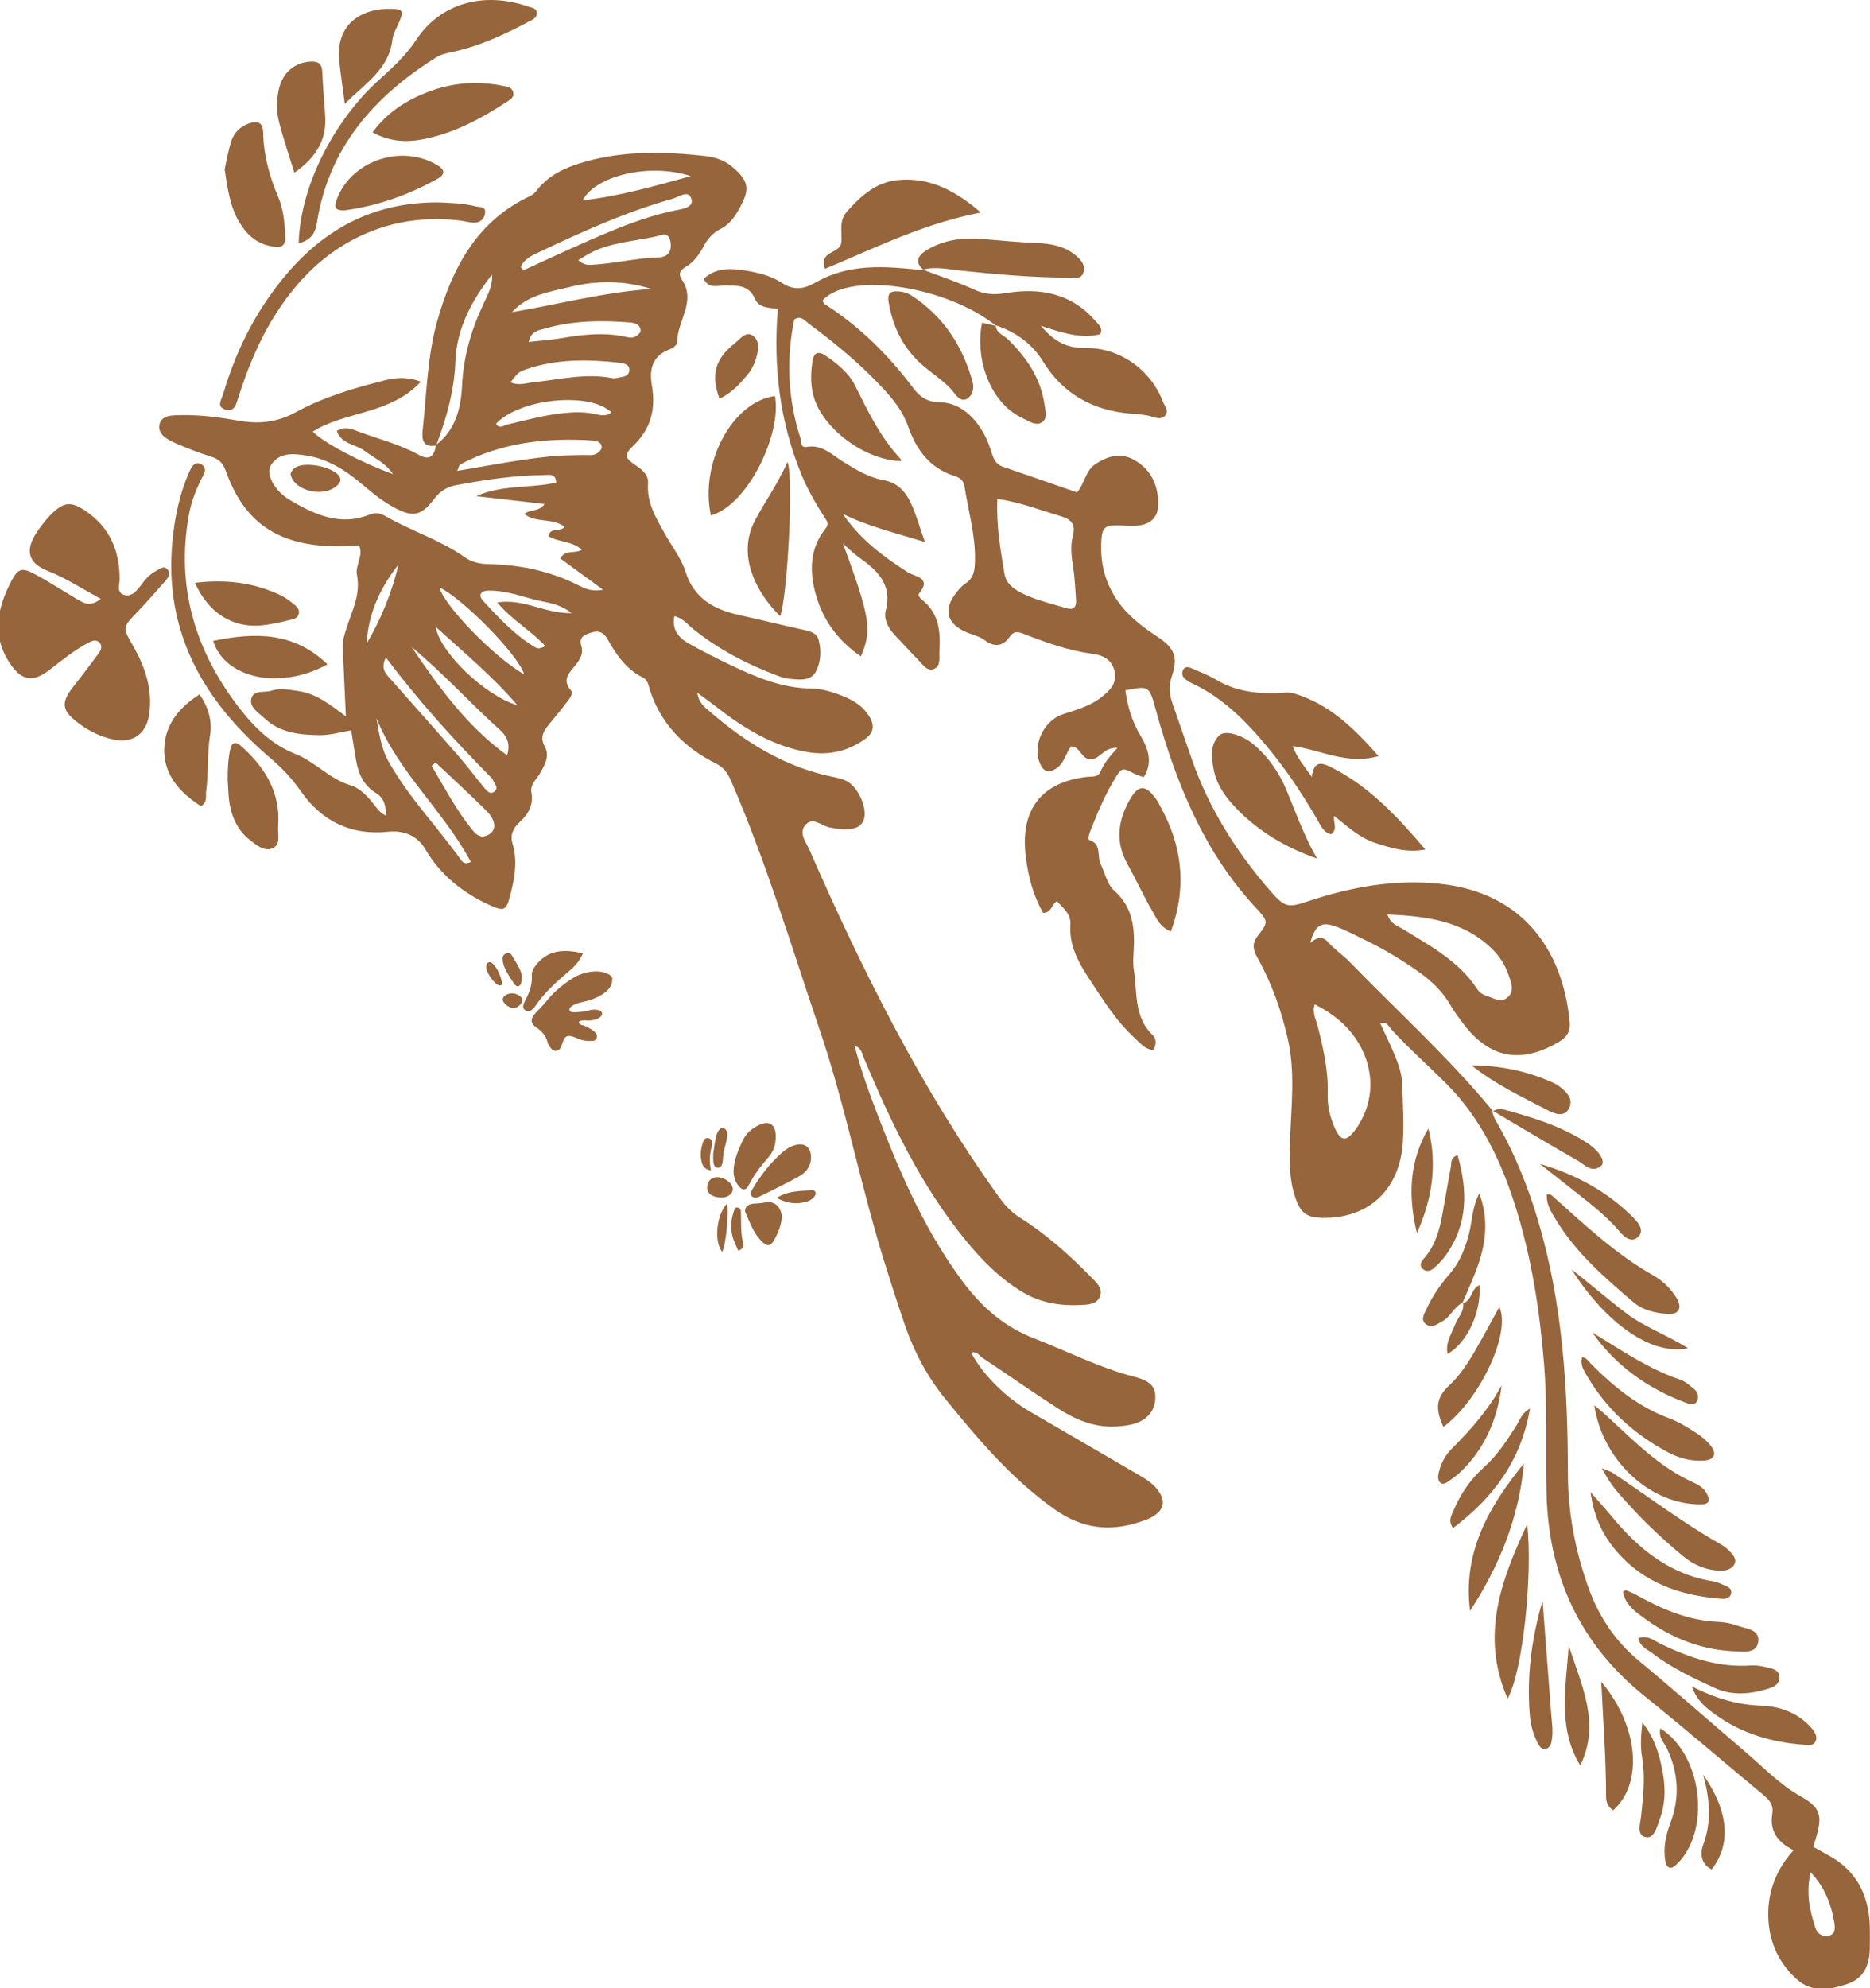 <svg width="334" height="355" viewBox="0 0 334 355" fill="none" xmlns="http://www.w3.org/2000/svg">
<g clip-path="url(#clip0_3370_8986)">
<path d="M164.965 48.248C161.58 47.937 158.224 47.534 154.793 47.785C151.583 48.02 148.562 48.788 145.806 50.369C143.704 51.577 141.897 51.988 139.666 50.513C137.707 49.221 135.315 48.651 132.993 48.286C130.427 47.883 127.816 47.792 125.683 49.798C126.647 51.691 128.263 50.939 129.577 50.961C131.717 50.999 133.767 50.87 134.845 53.364C135.559 55.021 137.388 54.922 138.929 55.173C138.087 65.542 139.278 75.44 143.233 84.942C144.349 87.625 145.814 90.103 147.37 92.536C147.772 93.159 148.106 93.577 147.37 94.497C144.865 97.674 144.554 101.361 145.48 105.253C146.679 110.324 149.419 114.215 153.753 117.21C155.788 112.52 155.416 110.232 150.566 97.074C151.674 98.039 152.441 98.83 153.329 99.454C156.623 101.795 159.416 104.25 158.202 109.008C157.777 110.665 158.741 112.308 160.001 113.6C161.375 115.006 162.666 116.504 164.055 117.887C164.852 118.678 165.657 120.039 166.917 119.408C168.078 118.83 167.721 117.333 167.79 116.185C167.987 112.81 167.728 109.586 164.829 107.222C164.434 106.903 163.85 106.34 164.154 105.975C166.506 103.14 163.356 102.958 162.195 102.22C157.754 99.385 153.594 96.284 150.55 91.776C155.052 93.988 159.842 95.128 165.208 96.793C164.191 93.934 163.584 91.699 162.605 89.647C161.687 87.716 160.184 86.158 157.929 85.762C155.136 85.268 152.835 83.84 150.482 82.373C148.546 81.164 146.793 79.332 144.144 79.795C142.869 80.016 143.164 78.853 142.982 78.283C140.705 71.281 140.394 64.166 141.859 57.036C143.043 56.276 143.696 57.218 144.349 57.705C149.2 61.3 153.86 65.139 157.959 69.609C159.736 71.54 161.315 73.608 162.21 76.162C163.66 80.304 166.074 83.611 170.492 84.995C171.448 85.291 172.109 85.785 172.268 86.849C172.944 91.251 174.242 95.553 174.143 100.069C174.105 101.718 173.999 103.17 172.451 104.181C171.805 104.599 171.273 105.238 170.788 105.854C168.397 108.872 169.11 111.457 172.731 112.939C173.816 113.38 174.963 113.623 175.942 114.36C177.574 115.591 179.161 115.44 180.345 113.699C181.157 112.513 181.977 112.848 183.04 113.258C186.941 114.779 190.881 116.177 195.086 116.74C196.893 116.983 198.624 117.674 199.08 119.932C199.527 122.159 198.123 123.369 196.718 124.494C194.737 126.075 192.293 126.736 189.924 127.503C186.25 128.697 184.194 133.365 185.932 136.717C186.532 137.872 187.503 137.933 188.588 137.264C190.038 136.367 190.289 134.679 191.284 133.281C192.984 133.251 193.189 135.805 195.018 135.577C196.574 135.379 197.227 133.38 199.587 133.532C198.214 135.067 197.181 136.291 196.551 137.781C196.103 138.837 195.071 138.617 194.167 138.716C185.894 139.651 182.144 144.699 183.222 153.06C183.678 156.61 184.566 159.94 186.296 162.989C187.898 163.004 187.776 161.453 188.786 160.928C189.864 162.144 191.306 163.14 191.185 165.117C190.965 168.583 192.384 171.472 194.221 174.277C196.817 178.23 199.277 182.273 202.814 185.497C203.763 186.356 204.583 187.413 205.995 187.481C206.587 186.47 206.541 185.459 205.866 184.813C202.435 181.522 203.163 177.075 202.495 173.023C202.328 171.997 202.419 170.925 202.48 169.875C202.715 165.831 202.388 162.069 199.048 159.066C197.728 157.88 197.341 155.866 196.559 154.208C195.906 152.833 196.802 150.734 194.593 149.997C194.176 149.86 194.578 148.796 194.821 148.18C196.035 145.132 197.28 142.099 198.988 139.279C200.369 136.998 200.347 136.998 202.73 138.199C203.185 138.427 203.687 138.556 204.279 138.777C205.994 136.078 205.023 133.569 203.709 131.373C202.184 128.818 201.387 126.142 201 123.269C205.015 122.463 205.265 122.456 206.275 126.166C208.423 134.041 211.073 141.704 214.944 148.917C217.502 153.691 220.584 158.07 224.258 162.045C226.535 164.508 226.619 164.585 224.623 167.146C223.492 168.598 223.902 169.776 224.638 171.099C227.158 175.599 228.843 180.397 229.997 185.421C231.408 191.556 230.597 197.705 230.407 203.855C230.3 207.131 230.24 210.423 231.272 213.585C232.297 216.748 233.413 217.493 236.738 217.455C244.837 217.371 250.06 212.095 250.561 203.931C250.774 200.503 250.553 197.12 250.462 193.714C250.409 191.723 249.726 189.852 248.952 188.036C248.193 186.242 247.335 184.494 246.515 182.708C247.722 182.335 248.063 183.315 248.564 183.863C251.676 187.253 255.123 190.294 258.364 193.54C264.429 199.621 268.073 207.2 270.631 215.289C273.531 224.448 274.996 233.875 275.778 243.46C276.408 251.206 276.028 258.945 276.225 266.683C276.605 281.43 282.185 293.601 293.814 302.92C300.972 308.66 307.918 314.673 314.985 320.526C316.07 321.43 316.806 322.328 316.548 323.848C316.055 326.82 317.376 328.904 320.344 330.378C317.05 334.042 315.562 338.223 315.866 342.966C316.131 347.094 317.839 350.591 320.837 353.343C323.616 355.905 326.94 355.304 330.09 354.202C332.929 353.206 333.917 350.804 333.962 347.954C333.985 346.639 333.993 345.323 333.962 344.015C333.818 338.314 331.518 333.89 326.364 331.161C325.567 330.735 324.784 330.279 323.866 329.762C324.078 329.055 324.276 328.455 324.451 327.839C325.551 324.046 324.997 322.655 321.612 320.754C317.915 318.679 315.007 315.608 311.827 312.894C305.45 307.451 299.165 301.887 292.706 296.536C288.417 292.986 285.516 288.546 283.687 283.407C281.342 276.831 280.051 270.119 280.043 263.019C280.021 247.793 279.095 232.612 274.692 217.873C272.923 211.936 270.631 206.227 267.587 200.837C267.132 200.032 266.639 199.263 266.517 198.321L266.608 198.405L266.627 198.373C266.632 198.377 266.636 198.38 266.638 198.382C266.649 198.38 266.66 198.375 266.67 198.372C266.648 198.358 266.625 198.345 266.602 198.332C258.744 188.829 249.609 180.56 241.042 171.738C239.857 170.522 238.393 169.564 237.277 168.294C236.184 167.048 235.219 167.367 234.02 168.363C234.878 165.277 235.896 164.531 238.355 165.36C240.199 165.983 241.938 166.941 243.707 167.792C247.138 169.45 250.402 171.396 253.499 173.608C255.761 175.219 257.727 177.113 259.124 179.568C259.708 180.594 260.429 181.537 261.127 182.487C265.872 188.956 271.534 190.096 278.412 186.052C279.801 185.231 280.515 184.228 280.363 182.555C279.262 170.514 272.711 159.385 256.983 157.789C249.05 156.983 241.315 158.382 233.792 160.875C230.156 162.084 229.534 162.122 226.991 159.203C220.918 152.217 216 144.516 212.925 135.721C211.756 132.377 210.61 129.032 209.441 125.687C208.872 124.053 208.689 122.524 209.304 120.738C210.45 117.401 209.782 115.713 206.792 113.737C204.036 111.92 201.447 109.974 199.549 107.207C197.303 103.923 196.445 100.289 196.718 96.382C196.87 94.178 197.409 93.783 199.686 93.813C200.733 93.828 201.789 93.95 202.829 93.889C205.576 93.714 206.966 92.353 206.875 89.655C206.769 86.47 205.524 83.809 202.625 82.152C200.12 80.723 197.819 81.452 195.633 82.881C193.88 84.022 193.773 86.295 192.361 87.921C187.958 86.394 183.533 84.85 179.1 83.33C177.802 82.881 177.422 81.817 177.058 80.654C176.55 79.019 175.873 77.461 174.864 76.055C173.095 73.585 170.833 71.866 167.713 71.813C165.664 71.782 164.343 70.924 163.136 69.32C158.772 63.52 153.701 58.427 147.56 54.474C147.234 54.261 146.93 54.041 146.975 53.562C152.053 48.31 169.339 51.293 177.837 58.122C177.839 58.14 177.84 58.159 177.842 58.177C177.873 58.184 177.903 58.191 177.934 58.198C177.941 58.203 177.947 58.209 177.954 58.214L177.941 58.2C177.947 58.201 177.954 58.202 177.96 58.204L177.841 58.078C181.398 59.287 184.289 61.278 186.327 64.585C189.872 70.354 195.223 73.296 201.903 73.851C203.208 73.957 204.514 74.01 205.782 74.406C206.541 74.641 207.422 74.9 208.029 74.291C208.871 73.448 208.029 72.543 207.733 71.775C205.531 66.005 200.02 62.038 193.735 62.122C190.57 62.167 188.337 61.034 185.901 58.176C189.795 59.438 193.037 60.525 196.483 59.689C197.075 58.609 196.247 57.986 195.67 57.325C191.344 52.323 185.703 51.327 179.578 52.345C177.528 52.687 175.82 52.558 173.93 51.684C171.007 50.334 167.927 49.326 164.913 48.181C164.899 48.169 164.885 48.157 164.872 48.144C164.866 48.146 164.86 48.146 164.854 48.148C164.862 48.153 164.873 48.162 164.886 48.171C164.872 48.166 164.858 48.162 164.844 48.157L164.965 48.248ZM323.403 334.316C326.067 337.151 327.07 340.146 327.631 343.324C327.791 344.213 327.798 345.322 326.698 345.634C325.552 345.954 324.595 345.278 324.246 344.221C323.251 341.181 322.515 338.094 323.395 334.316H323.403ZM304.213 316.893C305.329 321.074 305.792 325.202 304.191 329.451C303.637 330.918 303.788 332.841 305.716 333.799C309.238 329.33 308.79 323.43 304.213 316.893ZM296.546 308.622C296.182 310.332 297.237 311.146 297.715 312.149C299.78 316.505 300.069 320.937 298.369 325.453C297.526 327.68 297.032 329.937 297.45 332.309C297.655 333.472 298.323 333.951 299.34 333.008C305.64 327.17 304.198 313.418 296.554 308.622H296.546ZM293.335 307.596C293.123 309.664 292.933 311.701 293.29 313.768C293.897 317.288 293.488 320.807 293.116 324.334C292.979 325.589 292.22 327.756 294.003 328.052C295.491 328.296 295.939 326.151 296.432 324.859C297.639 321.697 297.45 318.421 296.729 315.198C296.129 312.514 295.241 309.899 293.343 307.603L293.335 307.596ZM286.002 300.298C286.329 307.185 286.861 314.042 286.861 320.921C286.861 321.75 287.232 322.724 288.135 323.233C293.487 318.489 292.743 308.295 286.002 300.298ZM280.188 293.776C279.74 301.043 278.116 308.47 282.246 315.228C285.98 307.642 282.367 300.785 280.188 293.776ZM275.52 285.817C273.554 292.567 272.65 299.386 273.25 306.349C273.394 308.06 273.857 309.687 274.639 311.222C274.958 311.853 275.391 312.431 276.096 312.279C276.772 312.134 277.046 311.442 277.16 310.758C277.448 309.048 277.159 307.36 277.03 305.665C276.521 299.044 276.021 292.43 275.52 285.809V285.817ZM302.149 301.104C303.151 303.787 304.745 304.958 306.324 306.106C311.015 309.519 316.359 311.093 322.083 311.526C322.819 311.579 323.791 311.814 324.223 311.024C324.739 310.089 324.102 309.207 323.517 308.531C321.217 305.893 318.029 304.707 314.788 304.585C310.476 304.426 306.552 303.346 302.149 301.104ZM272.779 272.119C268.073 282.282 264.376 292.051 269.272 303.293C271.921 298.717 273.788 281.545 272.779 272.119ZM296.584 293.517C295.469 292.977 294.444 291.944 292.637 292.499H292.622C292.948 294.057 294.155 294.467 295.043 295.144C298.49 297.782 302.391 299.637 306.316 301.423C309.291 302.769 312.442 302.533 315.5 301.628C316.548 301.317 317.945 300.868 317.824 299.371C317.717 298.094 316.442 297.927 315.456 297.691C314.583 297.478 313.649 297.319 312.753 297.379C306.946 297.805 301.701 295.988 296.584 293.517ZM290.413 283.955C290.344 283.925 290.207 284.061 289.881 284.236H289.874C290.139 285.779 291.134 286.98 292.303 287.908C297.435 291.997 303.204 294.604 309.838 294.855C311.417 294.916 313.778 295.311 314.043 293.099C314.301 290.925 311.88 290.849 310.377 290.294C309.284 289.899 308.092 289.648 306.931 289.602C301.542 289.389 296.797 287.306 292.189 284.745C291.62 284.433 291.012 284.198 290.413 283.955ZM272.187 261.317C265.94 268.957 261.219 277.174 262.57 287.626C267.838 279.576 271.322 270.918 272.187 261.317ZM284.091 266.426C284.692 271.028 286.361 274.233 288.766 277.029C293.601 282.646 300.053 284.874 307.211 285.459C307.963 285.52 308.927 285.558 309.17 284.593C309.421 283.597 308.525 283.301 307.819 282.997C307.219 282.738 306.604 282.457 305.966 282.358C298.232 281.134 292.652 276.566 287.855 270.758C286.808 269.497 285.707 268.28 284.091 266.426ZM286.383 262.677C287.765 265.266 289.258 266.836 290.716 268.447C293.791 271.845 297.116 274.969 300.638 277.888C302.597 279.507 304.881 280.442 307.447 280.465C308.38 280.473 309.383 280.115 309.792 279.287C310.248 278.359 309.481 277.554 308.859 276.908C308.411 276.444 307.865 276.041 307.303 275.729C300.585 271.936 294.451 267.253 288.044 262.981C287.741 262.776 287.361 262.685 286.117 262.161L286.383 262.677ZM273.273 251.502C271.74 252.354 271.428 253.646 270.775 254.665C269.09 257.302 267.413 259.888 265.014 262.024C262.684 264.099 260.876 266.729 259.639 269.664C259.252 270.591 258.592 271.526 259.533 272.848C266.668 267.474 271.679 260.853 273.273 251.502ZM125.994 27.86C118.805 27.077 111.609 26.865 104.535 28.872C101.21 29.814 98.105 31.129 95.888 33.98C95.577 34.383 95.16 34.786 94.705 34.998C85.186 39.438 80.798 47.823 78.111 57.264C76.32 63.573 76.221 70.209 75.499 76.716C75.311 78.389 75.488 79.963 77.849 79.554C77.566 81.444 76.749 82.305 74.77 81.202C71.422 79.347 67.703 78.419 64.143 77.104C62.929 76.656 61.699 76.033 60.158 76.945C60.993 79.354 63.604 79.317 65.221 80.571C66.793 81.787 68.766 82.547 70.201 84.653C64.454 82.593 57.653 78.967 55.869 77.059C61.744 73.357 69.677 74.064 75.172 68.15C72.63 67.223 70.596 67.435 68.645 67.929C63.18 69.313 57.775 70.894 52.78 73.63C49.69 75.326 46.441 75.767 42.912 75.159C39.443 74.558 35.928 74.049 32.376 74.124C30.797 74.155 28.815 74.079 28.481 75.858C28.155 77.583 29.931 78.526 31.388 79.149C33.43 80.031 35.51 80.859 37.635 81.513C39.017 81.939 39.807 82.608 40.308 84.022C43.694 93.623 50.146 98.092 62.503 97.499C63.012 97.477 63.521 97.416 64.128 97.363C64.978 99.225 63.407 100.935 63.756 102.668C64.439 106.082 62.913 109.016 61.926 112.057C61.562 113.197 61.175 114.3 61.22 115.5C61.38 119.537 61.578 123.581 61.775 127.907C59.103 125.961 56.575 123.817 53.136 123.369C51.557 123.163 50.017 122.806 48.498 123.323C47.231 123.756 45.173 123.072 44.862 124.881C44.604 126.378 46.236 127.306 47.268 128.279C50.054 130.901 53.623 131.228 57.167 131.266C58.974 131.281 60.78 130.727 62.731 130.408C63.004 132.126 63.278 133.904 63.581 135.683C63.991 138.108 64.963 140.274 67.111 141.582C68.743 142.57 68.857 143.969 68.994 145.641C67.878 145.2 67.392 144.417 66.831 143.695C65.684 142.22 64.317 140.731 62.624 140.229C58.882 139.119 56.362 136.063 52.802 134.649C48.84 133.083 45.713 130.195 43.079 126.85C34.964 116.542 31.358 105.017 33.742 91.889C34.19 89.404 35.139 87.108 36.292 84.888C36.702 84.098 36.778 83.33 35.913 82.881C35.002 82.403 34.379 83.041 34.038 83.771C32.125 87.861 31.221 92.216 30.796 96.678C29.248 112.969 36.436 125.292 48.384 135.44C50.411 137.165 52.172 139.043 53.728 141.278C57.425 146.591 62.678 149.214 69.267 148.515C72.076 148.219 74.528 149.161 76.001 151.685C78.657 156.246 82.635 159.362 87.273 161.529C90.309 162.943 90.469 162.563 91.311 159.15C92.017 156.299 92.404 153.502 91.539 150.621C91.068 149.055 91.683 147.83 92.852 146.766C94.37 145.375 95.319 143.695 94.916 141.537C94.636 140.001 95.858 139.164 96.465 138.062C97.308 136.527 98.241 134.992 97.285 133.266C96.389 131.647 97.095 130.529 98.037 129.366C99.107 128.043 100.223 126.751 101.24 125.382C101.695 124.774 102.469 123.862 101.976 123.285C100.253 121.247 101.794 120.061 102.865 118.663C103.593 117.712 104.253 116.663 103.843 115.394C103.297 113.729 104.413 113.349 105.575 112.961C106.873 112.528 107.806 112.855 108.512 114.125C110.061 116.899 111.837 119.499 114.805 120.966C115.799 121.46 115.814 122.433 116.095 123.277C118.107 129.366 122.305 133.562 127.884 136.336C129.683 137.233 130.238 138.625 130.898 140.175C137.009 154.428 141.449 169.275 146.421 183.939C151.105 197.759 153.784 212.126 158.171 226.014C159.318 229.64 160.464 233.274 161.716 236.862C163.371 241.605 165.709 245.946 168.913 249.875C174.811 257.112 180.808 264.205 188.536 269.625C193.196 272.894 198.138 273.555 203.466 271.792C204.21 271.548 204.985 271.312 205.661 270.94C208.029 269.617 208.325 267.892 206.572 265.787C205.722 264.76 204.605 264.061 203.466 263.4C197.007 259.645 190.547 255.874 184.08 252.126C179.654 249.557 175.51 245.459 173.483 241.575C174.432 241.18 174.864 242.031 175.449 242.426C179.92 245.414 184.33 248.5 188.846 251.412C191.966 253.426 195.337 254.893 199.17 254.718C200.339 254.665 201.539 254.544 202.647 254.202C205 253.48 206.306 251.784 206.359 249.664C206.412 247.657 205.562 246.6 202.625 245.847C196.362 244.236 190.638 241.278 184.657 238.959C179.336 236.899 175.289 233.335 171.926 228.804C165.596 220.283 161.299 210.727 157.473 200.921C155.674 196.307 153.913 191.669 152.63 186.706C153.921 187.177 153.989 188.196 154.346 189.04C159.204 200.564 164.548 211.822 172.556 221.567C175.479 225.124 178.706 228.378 182.721 230.765C185.887 232.643 189.363 233.19 192.908 233.023C194.183 232.962 196.081 232.992 196.537 231.251C196.901 229.838 195.686 228.872 194.775 227.937C190.919 223.977 186.782 220.335 182.106 217.371C180.611 216.428 179.51 215.243 178.5 213.836C164.609 194.551 154.073 173.425 144.569 151.738C143.962 150.347 142.626 148.803 143.81 147.359C145.131 145.74 146.718 147.443 148.129 147.74C151.37 148.416 153.465 148.157 154.194 146.591C155.082 144.691 153.427 140.609 151.21 139.461C150.421 139.051 149.487 138.868 148.599 138.686C140.135 136.922 133.076 132.536 126.662 126.957C125.811 126.219 124.802 125.512 124.529 123.68C125.804 124.623 126.791 125.314 127.74 126.059C132.75 129.974 138.056 133.311 144.478 134.33C148.122 134.907 151.492 134.117 154.521 131.951C156.092 130.826 156.243 129.472 155.226 127.861C154.118 126.105 152.502 125.078 150.634 124.326C148.797 123.588 146.899 122.98 144.933 122.95C139.657 122.881 134.966 120.906 130.343 118.686C127.861 117.493 125.402 116.245 123.003 114.9C121.212 113.889 119.982 112.452 120.445 110.027C121.971 110.369 122.768 111.472 123.74 112.262C128.279 115.934 133.38 118.58 138.807 120.625C139.536 120.898 140.31 121.156 141.077 121.217C142.769 121.354 144.789 121.673 145.715 119.932C146.619 118.222 146.74 116.131 146.201 114.215C145.836 112.931 144.561 112.695 143.37 112.429C139.536 111.585 135.725 110.643 131.892 109.792C127.421 108.788 123.929 106.812 122.411 102.015C121.674 99.689 120.05 97.636 118.835 95.462C117.234 92.604 115.496 89.822 115.739 86.294C115.83 84.904 114.911 84.014 113.705 83.201C111.534 81.741 111.412 81.232 113.112 79.59C116.262 76.565 117.165 73.045 116.429 68.841C115.943 66.067 116.444 63.58 119.542 62.41C120.111 62.197 120.969 61.582 120.961 61.171C120.863 57.393 124.43 53.881 121.803 49.951C121.113 48.925 121.432 48.278 122.388 47.723C123.929 46.834 124.901 45.413 125.713 43.908C126.427 42.593 127.315 41.589 128.673 40.897C130.503 39.97 131.55 38.275 132.454 36.489C133.903 33.623 133.661 32.194 130.701 29.723C129.357 28.598 127.648 28.042 125.994 27.86ZM284.757 250.932C286.275 261.027 295.043 268.834 303.993 268.614C305.374 268.576 305.413 267.793 304.881 266.751C304.373 265.748 303.454 265.163 302.528 264.745C296.159 261.902 291.476 256.9 286.451 252.332C286.079 251.997 285.676 251.692 284.757 250.932ZM284.089 266.425L284.091 266.426C284.091 266.423 284.09 266.42 284.089 266.417V266.425ZM268.216 247.354C265.901 251.656 262.736 255.251 259.305 258.671C258.015 259.956 257.157 261.651 256.876 263.521C256.823 263.871 256.922 264.342 257.134 264.616C257.521 265.117 258.084 264.928 258.524 264.631C259.275 264.115 260.049 263.597 260.709 262.974C265.171 258.78 267.448 253.485 268.216 247.354ZM282.594 242.342C282.177 243.612 282.845 244.623 283.407 245.588C286.914 251.624 291.901 256.132 298.019 259.371C299.977 260.404 302.156 260.967 304.441 260.792C306.164 260.663 306.695 259.614 305.61 258.223C304.904 257.311 303.97 256.513 302.999 255.889C301.465 254.909 299.887 253.897 298.194 253.274C292.66 251.229 288.242 247.633 284.158 243.513C283.718 243.065 283.384 242.449 282.594 242.342ZM267.799 233.358C266.274 236.109 264.817 238.884 263.238 241.575C261.985 243.703 260.611 245.733 258.766 247.458C256.481 249.595 256.337 251.579 257.81 254.794C264.384 249.831 269.909 238.018 267.799 233.358ZM284.393 237.911C288.598 243.873 294.227 247.871 300.934 250.401C301.648 250.667 302.551 251.092 303.052 250.256C303.568 249.382 303.181 248.47 302.384 247.854C301.663 247.299 300.949 246.637 300.114 246.356C294.396 244.419 289.481 241.032 284.393 237.911ZM268.216 247.354L268.217 247.352V247.344C268.217 247.347 268.217 247.351 268.216 247.354ZM264.278 229.488C262.721 230.005 262.957 232.239 261.332 232.684C261.549 234.227 260.359 235.254 259.882 236.542C259.252 238.222 258.106 239.766 258.561 241.773C262.114 239.652 264.528 234.414 264.278 229.488ZM280.697 226.661C286.936 236.451 295.074 242.085 301.511 240.754C297.61 238.284 293.646 236.938 290.382 234.437C287.088 231.921 283.968 229.192 280.697 226.661ZM284.393 237.911C284.391 237.908 284.388 237.906 284.386 237.903H284.378C284.383 237.906 284.388 237.908 284.393 237.911ZM264.216 213.107C262.888 215.646 262.956 218.192 262.311 220.556C261.613 223.118 260.679 225.452 258.903 227.497C257.279 229.359 255.852 231.411 254.812 233.684C254.387 234.611 253.627 235.669 254.75 236.49C255.745 237.22 256.702 236.428 257.613 235.934C259.086 235.129 259.685 233.36 261.217 232.632C262.157 230.382 263.202 228.174 263.997 225.877C265.416 221.773 265.901 217.607 264.216 213.107ZM277.698 213.935C277.334 213.608 277.03 213.122 276.287 213.289H276.279C276.165 215.075 277.106 216.496 277.987 217.933C281.539 223.733 286.602 228.128 291.688 232.476C293.434 233.966 295.689 234.475 297.913 234.62C299.871 234.749 300.501 233.525 299.484 231.83C298.452 230.112 297.024 228.713 295.301 227.74C288.735 224.023 283.269 218.914 277.698 213.935ZM261.317 232.597L261.188 232.719C261.238 232.71 261.285 232.697 261.332 232.684C261.327 232.653 261.322 232.621 261.317 232.589V232.597ZM261.172 232.719H261.18C261.182 232.715 261.184 232.711 261.186 232.707L261.172 232.719ZM261.217 232.632C261.207 232.657 261.196 232.682 261.186 232.707L261.309 232.589C261.278 232.603 261.248 232.618 261.217 232.632ZM260.337 206.28C259.055 206.668 259.275 207.565 259.146 208.31C258.668 211.016 258.159 213.722 257.696 216.428C257.18 219.431 256.429 222.32 254.341 224.692C253.939 225.148 253.461 225.832 253.977 226.44C254.592 227.162 255.45 227.009 256.08 226.455C256.861 225.771 257.605 225.01 258.212 224.167C262.213 218.595 262.159 212.581 260.337 206.28ZM129.812 214.946C127.945 217.029 127.497 221.726 128.993 223.536C129.668 222.242 130.222 216.405 129.812 214.946ZM131.801 215.63C131.414 215.516 131.239 215.805 131.14 216.079C130.586 217.584 130.434 219.142 130.814 220.693C131.034 221.597 131.497 222.441 131.862 223.338L131.87 223.331C132.628 223.057 132.917 222.601 132.757 222.023C132.272 220.252 132.378 218.443 132.347 216.641C132.347 216.459 132.332 216.277 132.294 216.102C132.234 215.844 132.044 215.699 131.801 215.63ZM139.642 217.432C139.612 215.479 138.223 214.293 136.523 214.726C135.794 214.909 135.08 214.847 134.367 214.954C133.418 215.09 132.826 215.782 133.182 216.595C133.987 218.412 134.647 220.343 136.158 221.75C137.053 222.578 137.6 222.525 138.2 221.529C138.981 220.221 139.513 218.808 139.642 217.432ZM275.019 207.808C276.628 209.077 278.245 210.332 279.846 211.609C283.103 214.231 286.527 216.649 289.267 219.895C290.026 220.792 291.392 222.053 292.591 220.853C293.745 219.705 292.682 218.383 291.749 217.44C287.088 212.719 281.403 209.709 275.019 207.808ZM255.123 201.514C251.676 207.375 251.48 213.639 253.074 220.176C255.768 214.217 256.762 208.006 255.123 201.514ZM145.024 212.544C142.884 212.658 140.698 212.628 138.732 213.897V213.905C140.455 214.847 142.231 215.121 144.09 214.566C144.614 214.406 145.085 214.125 145.442 213.684C145.897 213.129 145.722 212.506 145.024 212.544ZM144.857 206.637C144.826 204.821 143.718 203.985 141.98 204.479C141.092 204.73 140.333 205.247 139.65 205.847C137.593 207.664 135.915 209.8 134.503 212.157C134.268 212.552 133.843 212.969 134.177 213.463C134.557 214.011 135.149 213.912 135.65 213.662C138.033 212.476 140.439 211.335 142.754 210.036C144.227 209.207 144.873 207.93 144.85 206.645L144.857 206.637ZM128.158 210.195C127.088 210.164 126.374 210.856 126.313 211.981C126.252 213.068 127.178 213.776 128.734 213.836C129.888 213.882 130.844 213.228 130.882 212.369C130.927 211.358 129.516 210.233 128.158 210.195ZM138.549 202.609C138.458 200.792 137.38 200.108 135.755 200.807C134.389 201.4 133.304 202.29 132.636 203.696C131.832 205.406 131.088 207.109 131.027 209.032H131.019C131.004 210.111 131.315 211.077 132.029 211.882C132.682 212.612 133.243 212.551 133.699 211.669C134.64 209.815 135.908 208.195 137.251 206.637C138.276 205.452 138.625 204.099 138.549 202.609ZM126.518 203.224C125.956 203.095 125.682 203.581 125.523 204.06C125.174 205.109 125.053 206.196 125.273 207.268C125.44 208.081 125.812 208.85 126.981 208.971C126.632 207.405 126.776 205.938 127.17 204.494C127.337 203.886 127.125 203.361 126.518 203.224ZM268.103 197.987C267.695 197.875 267.162 198.235 266.67 198.372C271.695 201.333 276.689 204.346 281.759 207.223C283.004 207.93 284.28 209.534 285.95 208.196C286.86 207.458 285.729 205.535 283.353 204C278.677 200.982 273.409 199.408 268.103 197.987ZM129.357 201.491C128.826 201.179 128.158 201.803 127.892 202.958C127.634 204.076 127.52 205.216 127.383 206.06C127.398 207.2 127.269 208.462 128.18 208.507C129.114 208.56 129.099 207.253 129.16 206.462C129.236 205.414 129.615 204.464 129.797 203.453C129.926 202.753 130.131 201.947 129.357 201.491ZM234.817 179.332C238.126 181.019 240.419 182.935 242.082 185.36C245.68 190.597 245.65 196.908 241.999 201.833C240.48 203.878 239.478 203.81 238.43 201.468C237.572 199.545 237.064 197.485 237.14 195.387C237.277 191.138 236.335 187.086 235.295 183.027C235.007 181.909 234.331 180.86 234.817 179.325V179.332ZM262.812 190.225C267.055 193.593 271.769 195.835 276.392 198.222C277.591 198.838 279.33 199.613 280.218 197.949C281.106 196.276 279.854 194.999 278.526 193.996C278.215 193.76 277.873 193.547 277.516 193.387C272.848 191.251 267.928 190.248 262.812 190.225ZM106.394 173.449C104.777 173.487 103.297 173.996 101.961 174.885C100.39 175.927 98.948 177.112 97.749 178.594C97.103 179.392 96.39 180.146 95.668 180.875C94.75 181.803 94.682 182.715 95.737 183.415C96.814 184.129 97.543 184.98 97.839 186.234C97.908 186.515 98.098 186.782 98.28 187.025C98.583 187.42 98.94 187.77 99.501 187.603C99.942 187.474 100.154 187.154 100.298 186.706C100.898 184.798 101.24 184.631 103.123 185.414C103.813 185.702 104.497 185.893 105.233 185.877C105.757 185.862 106.401 185.976 106.583 185.261C106.743 184.623 106.257 184.273 105.817 183.946C105.324 183.581 104.792 183.315 104.215 183.102C103.919 182.996 103.449 183.049 103.388 182.433C103.95 182.053 104.633 182.243 105.255 182.22C105.939 182.19 106.584 182.083 107.138 181.658C107.381 181.468 107.609 181.209 107.533 180.89C107.457 180.594 107.153 180.434 106.857 180.358C106.25 180.206 105.65 180.283 105.066 180.45C104.185 180.701 103.282 180.746 102.371 180.746C102.128 180.746 101.87 180.715 101.756 180.464C101.605 180.122 101.81 179.879 102.06 179.697C102.713 179.226 103.479 179.036 104.253 178.869C105.445 178.61 106.584 178.192 107.609 177.531C108.618 176.885 109.415 176.025 109.362 174.749C109.331 174.019 107.814 173.411 106.394 173.449ZM104.109 170.21C100.83 169.481 97.998 169.533 95.812 172.224C95.341 172.802 94.932 173.418 94.985 174.178C95.091 175.683 94.636 177.014 93.968 178.344C93.649 178.975 93.004 179.94 93.9 180.442C94.659 180.867 95.311 180.092 95.759 179.431C97.353 177.113 99.441 175.273 101.559 173.479C102.576 172.62 103.51 171.707 104.102 170.225L104.109 170.21ZM91.357 177.371C90.484 177.409 89.732 177.964 89.8 178.534C89.884 179.233 91.045 180.07 91.835 180.001C92.48 179.948 93.262 179.203 93.3 178.602C93.338 177.986 92.298 177.325 91.357 177.363V177.371ZM247.808 163.277C254.882 163.611 261.44 164.411 266.624 169.564C267.937 170.871 268.9 172.43 269.485 174.208C269.902 175.455 270.502 176.778 269.455 177.911C268.179 179.279 266.767 178.192 265.461 177.804C264.877 177.629 264.224 177.196 263.898 176.687C260.626 171.632 255.48 168.933 250.591 165.9C249.644 165.315 248.401 165.064 247.808 163.277ZM91.387 170.544C91.198 170.218 90.787 170.119 90.415 170.248C89.968 170.4 89.763 170.758 89.778 171.229C89.801 171.966 90.043 172.658 90.377 173.296C90.795 174.094 91.288 174.855 91.796 175.607C91.986 175.888 92.26 176.23 92.669 176.063C92.95 175.949 93.072 175.622 93.11 175.318C93.155 175.022 93.186 174.718 93.232 174.353V174.345C93.004 172.931 92.101 171.783 91.387 170.544ZM88.183 172.262C87.956 171.996 87.698 171.677 87.273 171.836C86.863 171.996 86.856 172.384 86.84 172.756H86.847C86.862 173.63 88.244 175.652 89.056 175.918C89.534 176.07 89.748 175.79 89.649 175.341C89.391 174.209 88.957 173.152 88.183 172.262ZM206.792 143.125C204.56 139.826 203.231 139.933 201.432 143.445C199.565 147.086 199.338 150.659 201.387 154.323C202.92 157.067 204.225 159.94 205.804 162.654C206.563 163.954 207.126 165.542 209.137 166.31V166.318C212.037 158.367 211.164 150.955 207.156 143.825C207.027 143.597 206.943 143.346 206.792 143.125ZM67.248 128.271C71.126 137.872 79.257 144.813 84.092 153.905C83.052 154.399 82.65 153.972 82.369 153.592C78.118 147.633 72.956 142.335 69.358 135.896C68.075 133.6 67.718 130.985 67.24 128.279L67.248 128.271ZM223.864 132.893C221.86 131.206 218.8 130.316 217.791 131.296C216.083 132.946 216.394 135.158 216.736 137.21C217.153 139.727 218.542 141.841 220.212 143.688C224.296 148.196 229.39 151.236 235.235 153.311H235.243C232.958 149.366 231.477 145.177 229.777 141.087C228.464 137.925 226.52 135.128 223.864 132.893ZM212.606 119.233C212.082 119.005 211.521 119.119 211.286 119.667C211.073 120.153 211.142 120.738 211.559 121.125C211.939 121.475 212.394 121.764 212.857 121.985C218.99 124.843 223.408 129.662 227.53 134.824C230.399 138.419 232.896 142.281 235.219 146.25C235.857 147.329 236.328 148.621 237.724 148.963H237.732C238.977 148.097 238.127 147.01 238.271 145.679C240.708 147.61 242.894 149.647 245.741 150.544C248.42 151.388 251.1 152.315 254.591 151.692C249.475 145.694 244.518 140.389 237.831 137.037C236.282 136.261 234.673 135.584 234.301 138.731C232.95 136.762 231.645 135.349 230.893 133.22C235.948 133.874 240.518 136.641 246.226 135.014C241.77 129.944 237.352 125.687 231.113 123.817C230.096 123.513 229.04 123.718 227.993 123.749C224.228 123.87 220.577 123.391 217.237 121.384C215.787 120.51 214.17 119.917 212.606 119.233ZM43.071 133.212C42.077 132.323 41.37 132.604 41.12 133.767C40.74 135.553 40.649 137.393 40.657 139.233C40.786 140.791 40.764 142.381 41.075 143.901C41.553 146.242 42.6 148.37 44.513 149.89C45.72 150.848 47.163 152.096 48.673 151.472C50.221 150.826 49.562 148.948 49.675 147.565C50.154 141.544 47.36 137.036 43.071 133.212ZM77.807 136.147C80.813 138.99 83.872 141.788 86.817 144.707C88.57 146.44 88.738 148.134 87.364 148.986C85.648 150.05 84.669 148.583 83.857 147.542C81.238 144.182 79.28 140.411 77.101 136.77L77.093 136.762L77.807 136.147ZM35.655 123.992C31.92 126.325 29.415 129.518 29.331 133.76C29.241 138.412 32.186 141.574 35.89 143.946C37.119 143.193 36.702 142.183 36.816 141.332C37.264 137.979 36.983 134.589 37.522 131.221C37.917 128.774 37.256 126.348 35.655 124V123.992ZM68.92 117.404C74.787 125.179 80.995 132.035 87.515 138.618C87.697 138.8 87.911 138.99 88.009 139.225C88.282 139.902 89.132 140.624 88.335 141.308C87.516 142.015 86.909 141.156 86.438 140.593C84.927 138.792 83.537 136.892 81.997 135.121C77.966 130.491 73.882 125.907 69.806 121.316C68.942 120.337 67.897 119.449 68.92 117.404ZM73.526 115.539C79.12 120.16 83.933 125.512 89.285 130.324C90.325 131.259 91.288 132.62 90.559 134.862C83.211 129.518 78.316 122.57 73.526 115.546V115.539ZM15.356 91.282C12.745 89.503 11.447 89.556 9.163 91.814C8.328 92.642 7.599 93.585 6.916 94.543C4.904 97.34 4.145 100.228 8.6 101.969C11.735 103.193 14.605 105.101 18.013 106.933L17.991 106.941C16.055 108.499 14.832 107.617 13.626 106.903C11.136 105.443 8.722 103.847 6.179 102.501C3.932 101.308 3.234 101.483 2.065 103.695C-0.432 108.423 -1.533 113.319 1.625 118.222C3.833 121.65 5.906 121.961 9.048 119.46C11.204 117.743 13.375 116.047 15.812 114.748C16.51 114.375 17.345 114.079 17.907 114.922C18.302 115.531 17.975 116.192 17.573 116.732C16.153 118.617 14.764 120.517 13.291 122.357C10.733 125.55 10.938 126.888 14.324 129.351C16.161 130.689 18.18 131.623 20.373 132.072C23.66 132.741 26.067 131.076 26.614 127.732C27.343 123.239 25.953 119.149 23.767 115.326C21.869 112.011 21.824 112.087 24.564 109.245C26.287 107.451 27.904 105.55 29.567 103.703C30.136 103.064 30.516 102.273 29.871 101.62C29.172 100.905 28.443 101.665 27.791 102C26.591 102.615 25.802 103.657 25.004 104.721C24.298 105.671 23.342 106.667 22.059 106.196C20.784 105.724 21.376 104.364 21.369 103.414C21.354 98.359 19.637 94.208 15.356 91.282ZM77.814 111.927C83.09 116.701 88.131 120.913 92.419 125.938C86.574 124.174 78.611 116.541 77.814 111.927ZM58.496 118.625C52.415 112.756 45.432 112.916 38.069 114.444C40.164 121.171 50.017 123.277 58.496 118.625ZM78.52 104.918C82.445 106.705 92.571 116.862 93.626 120.412C88.252 117.386 79.218 108.012 78.52 104.918ZM87.144 105.466C89.922 105.39 92.541 106.265 95.168 106.995C97.316 107.595 99.699 107.595 102.105 109.48C97.331 109.601 93.558 106.819 88.814 107.564C91.524 110.81 94.81 112.559 97.391 115.356C96.511 115.896 95.964 115.819 95.524 115.553C91.918 113.364 89.049 110.316 86.248 107.23C85.375 106.265 85.899 105.504 87.144 105.466ZM71.18 100.798C69.981 105.808 68.091 110.506 65.495 114.908C65.768 109.549 67.909 104.934 71.18 100.798ZM47.845 105.344C43.716 103.832 39.48 103.528 34.827 104.06C37.203 109.48 41.652 112.209 46.798 111.662C48.354 111.494 49.895 111.168 51.414 110.788C52.12 110.613 53.098 110.544 53.341 109.693C53.66 108.598 52.658 108.058 51.998 107.503C50.783 106.492 49.333 105.884 47.845 105.344ZM140.665 82.47C138.805 86.632 136.545 89.672 134.815 92.992C132.955 96.572 133.251 100.358 134.966 103.976C136.029 106.219 137.487 108.203 139.354 110.02C140.567 106.915 141.81 85.786 140.665 82.47ZM178.136 89.077C182.311 89.7 185.841 91.099 189.454 92.17C191.45 92.756 192.172 93.692 191.587 95.896C191.132 97.629 191.405 99.529 191.686 101.361C191.982 103.299 192.065 105.269 192.194 107.23C192.27 108.423 191.655 108.962 190.509 108.613C188.004 107.86 185.423 107.253 183.062 106.173C181.483 105.451 179.73 104.47 179.388 102.379C178.697 98.138 177.924 93.904 178.136 89.077ZM48.354 83.11C49.872 80.67 52.476 80.996 54.746 81.346C58.602 81.939 61.836 84.053 64.751 86.531C66.337 87.884 67.885 89.16 69.722 90.232C73.419 92.391 75.021 92.421 77.526 89.115C78.573 87.731 79.811 86.948 81.367 86.652C86.635 85.648 91.948 84.873 97.323 84.82C98.074 84.812 99.282 84.501 99.35 86.173C94.644 87.222 89.641 86.515 85.056 88.598C89.087 89.054 93.11 89.517 97.254 89.989C96.313 91.448 94.681 90.871 93.671 91.783C95.782 93.463 98.757 92.384 100.837 94.086C100.071 95.075 98.257 94.056 97.968 95.744C99.767 96.846 102.166 96.572 103.935 98.161C102.652 98.944 101.019 98.047 100.063 99.711C102.469 101.467 104.914 103.246 107.722 105.306C105.711 105.701 104.466 105.086 103.366 104.531C98.227 101.923 92.761 100.822 87.068 100.715C85.565 100.685 84.213 100.343 83.006 99.492C78.68 96.451 73.609 94.869 69.054 92.277C68.174 91.775 67.255 91.381 66.094 91.852C60.75 94.049 56.104 91.851 51.656 89.213C48.999 87.632 47.436 84.592 48.354 83.11ZM138.405 70.711C130.867 71.723 124.931 82.6 126.973 92.049C133.721 90.096 139.688 77.234 138.405 70.711ZM60.522 84.926C59.246 83.315 54.639 82.41 52.878 83.414C52.393 83.695 52.066 84.045 51.891 84.661L51.884 84.653C51.998 84.949 52.066 85.352 52.279 85.664C53.873 88.073 58.305 88.598 60.287 86.629C60.788 86.135 61.046 85.595 60.522 84.926ZM82.187 82.935C89.611 78.997 97.589 78.13 105.825 78.647C106.083 78.662 106.348 78.716 106.591 78.799C107.13 78.974 107.533 79.37 107.464 79.924C107.426 80.259 107.085 80.616 106.789 80.844C105.999 81.467 105.043 81.225 104.14 81.248C102.182 81.293 100.238 81.3 98.272 81.498C92.831 82.052 87.472 83.101 81.652 84.082C81.967 83.373 82.013 83.026 82.187 82.935ZM140.665 82.47C140.666 82.468 140.666 82.466 140.667 82.463L140.66 82.456C140.661 82.46 140.663 82.465 140.665 82.47ZM147.56 63.573C146.179 62.623 145.373 62.867 145.123 64.486C144.766 66.812 144.713 69.161 145.541 71.457C147.567 77.044 154.741 82.151 160.905 82.341H160.912C160.897 82.212 160.935 82.037 160.859 81.961C157.269 78.13 155.044 73.486 152.729 68.849C151.621 66.629 149.625 64.994 147.56 63.573ZM87.873 49.046C88.032 50.97 87.136 52.596 86.384 54.193C84.198 58.845 82.787 63.581 82.529 68.826C82.342 72.677 81.445 76.705 77.981 79.36C79.769 74.534 81.149 69.716 81.344 64.41C81.557 58.686 84.282 53.577 87.873 49.046ZM88.593 75.66C92.844 71.129 105.392 69.898 109.195 73.63L109.188 73.638C108.133 74.512 106.948 74.049 105.863 73.851C104.185 73.539 102.583 73.57 100.875 73.737C97.353 74.094 93.975 74.991 90.575 75.82C89.922 75.98 89.17 76.663 88.593 75.66ZM175.403 57.628C174.158 63.961 176.663 70.879 181.255 73.881C181.802 74.239 182.379 74.543 182.963 74.832C184.011 75.349 185.196 76.139 186.228 75.318C187.086 74.641 186.721 73.371 186.577 72.345C185.916 67.587 183.389 63.87 180.042 60.601C179.258 59.838 177.985 59.501 177.842 58.177C177.027 57.996 176.218 57.809 175.403 57.628ZM78.156 36.138C65.449 36.123 56.362 41.954 49.28 51.319C44.976 57.012 41.909 63.398 39.89 70.262C39.587 71.304 38.524 72.664 40.361 73.151C41.902 73.554 42.198 72.125 42.562 70.977C44.209 65.838 46.221 60.859 49.113 56.283C52.377 51.106 56.408 46.682 61.721 43.542C68.044 39.81 74.876 38.533 82.133 39.377C83.037 39.483 83.941 39.788 84.836 39.757C85.853 39.727 86.544 38.989 86.65 38.001C86.779 36.808 85.687 37.035 85.003 36.861C82.574 36.237 80.084 36.229 78.156 36.138ZM160.624 52.041C159.402 51.965 158.4 52.019 158.718 53.956C159.5 58.685 161.58 62.601 165.247 65.611C167.053 67.093 169.042 68.34 170.492 70.24C171.015 70.924 171.805 71.791 172.785 71.16C173.71 70.559 173.984 69.495 173.756 68.347C171.995 61.825 168.518 56.496 162.802 52.763C162.18 52.353 161.367 52.087 160.624 52.041ZM134.413 59.909C133.16 59.065 132.104 60.632 131.148 61.384C127.725 64.075 126.935 66.979 128.506 71.19C130.723 70.141 132.12 68.568 133.456 66.979C134.108 66.196 134.655 65.23 134.958 64.257C135.422 62.76 135.878 60.889 134.413 59.909ZM94.104 65.899C99.41 64.097 104.861 64.143 110.333 64.736C111.176 64.827 112.436 64.949 112.414 66.043C112.383 67.366 111.002 67.276 110.053 67.511C109.81 67.572 109.529 67.549 109.271 67.503C104.572 66.599 99.987 67.769 95.357 68.241C94.021 68.378 92.617 68.94 91.182 68.249C92.662 66.401 92.654 66.393 94.104 65.899ZM97.483 58.632C102.44 57.211 107.51 57.181 112.603 57.584C112.975 57.614 113.378 57.712 113.705 57.879C114.205 58.138 114.486 58.655 114.403 59.171C114.35 59.483 113.955 59.78 113.659 59.993C113.082 60.403 112.459 60.305 111.792 60.153C107.897 59.271 104.033 59.742 100.162 60.403C98.333 60.714 96.459 60.828 94.433 61.048C94.846 59.005 96.346 58.959 97.483 58.632ZM177.969 58.214V58.206C177.966 58.206 177.963 58.204 177.96 58.204L177.969 58.214ZM177.833 58.075C177.834 58.079 177.834 58.083 177.834 58.087L177.817 58.07C177.822 58.072 177.828 58.073 177.833 58.075ZM101.794 51.236C106.584 50.05 111.45 50.043 116.323 51.593C107.882 52.179 99.767 54.33 91.456 55.744V55.736C94.226 52.642 98.143 52.133 101.794 51.236ZM175.57 42.684C172.2 42.388 168.746 42.752 165.702 44.553C164.238 45.421 163.128 46.523 164.872 48.144C167.089 47.552 169.284 48.082 171.471 48.309C177.848 48.97 184.224 49.556 190.638 49.579C191.595 49.579 192.992 49.959 193.455 48.803C194.016 47.405 193.037 46.317 191.982 45.481C190.046 43.938 187.693 43.512 185.347 43.406C182.076 43.261 178.826 42.973 175.57 42.684ZM120.195 35.469C121.197 35.188 123.019 33.775 123.504 35.569C123.914 37.058 121.841 37.324 120.672 37.56C114.729 38.776 109.218 41.17 103.722 43.603C100.291 45.123 96.883 46.721 93.467 48.279C93.316 48.081 93.163 47.891 93.011 47.693C93.193 47.366 93.323 46.979 93.581 46.736C94.051 46.295 94.56 45.846 95.137 45.573C103.282 41.681 111.481 37.925 120.195 35.469ZM164.852 48.149L164.854 48.148C164.849 48.144 164.845 48.143 164.844 48.142L164.852 48.149ZM175.191 37.956C170.897 34.243 166.238 31.593 160.404 32.148C156.502 32.52 153.822 34.93 151.302 37.743C149.716 39.521 150.49 41.467 150.262 43.33C150.012 45.382 146.209 44.698 147.347 48.004C156.401 44.22 165.265 39.812 175.191 37.956ZM118.334 41.923C119.101 41.718 119.512 42.212 119.694 42.934C120.104 44.629 119.466 45.899 117.705 45.953C113.651 46.067 109.719 47.078 105.688 47.283C105.058 47.313 104.391 47.389 103.284 46.456C103.847 46.102 104.172 45.906 104.489 45.709C108.732 43.072 113.719 43.178 118.334 41.923ZM47.01 23.763C46.972 21.954 46.168 21.483 44.505 22.03C42.896 22.562 41.788 23.71 41.294 25.26C40.74 26.993 40.452 28.811 40.126 30.248C40.657 33.752 41.089 36.868 42.721 39.643C43.959 41.756 45.637 43.337 48.104 43.9C50.434 44.432 51.095 43.991 50.943 41.688C50.806 39.476 50.571 37.233 49.69 35.166C48.134 31.517 47.094 27.769 47.01 23.763ZM94.499 1.224C86.392 -1.634 78.642 0.585 74.307 7.153C72.303 10.186 69.836 12.322 67.308 14.626C60.818 20.532 53.706 31.905 53.341 43.459L53.349 43.452C55.55 42.843 56.294 41.703 56.605 39.742C58.738 26.317 66.845 17.157 77.959 10.216C78.877 9.646 79.895 9.487 80.919 9.259C85.816 8.18 90.309 6.067 94.705 3.733C95.274 3.429 95.919 3.094 95.896 2.333C95.873 1.498 95.084 1.429 94.499 1.224ZM175.191 37.956C175.193 37.959 175.195 37.961 175.198 37.963V37.956C175.195 37.956 175.193 37.956 175.191 37.956ZM78.27 29.593C71.901 25.633 62.891 28.56 60.204 35.469C59.566 37.119 59.9 37.613 61.57 37.56C67.513 36.754 73.002 34.785 78.171 31.912C79.272 31.296 79.674 30.467 78.27 29.593ZM104.041 35.789C106.477 31.273 116.141 29.069 123.375 31.449C117.067 33.197 110.812 34.99 104.041 35.789ZM55.611 10.992C52.795 11.06 50.502 12.878 49.811 15.911C49.371 17.841 49.348 19.856 49.827 21.756C50.555 24.637 51.535 27.457 52.575 30.825V30.832C56.514 28.096 58.397 24.911 58.078 20.578C57.888 17.978 57.676 15.378 57.554 12.779C57.493 11.448 56.932 10.961 55.611 10.992ZM89.823 15.332C85.238 14.398 80.736 14.755 76.379 16.443C72.594 17.909 69.226 19.991 66.532 23.635C70.014 25.51 73.125 25.412 76.228 24.736C81.397 23.603 85.998 21.14 90.385 18.267C91.015 17.857 91.865 17.468 91.675 16.518C91.485 15.591 90.559 15.477 89.823 15.332ZM66.527 23.641C66.528 23.639 66.53 23.637 66.532 23.635C66.53 23.634 66.528 23.634 66.527 23.633V23.641ZM69.851 1.574C64.393 1.483 59.915 4.402 60.598 10.939C60.834 13.22 61.183 15.492 61.585 18.548V18.556C65.297 14.809 69.457 12.391 70.08 7.108C70.209 5.983 70.891 4.919 71.339 3.832C72.121 1.962 71.939 1.612 69.851 1.574Z" fill="#96653B"/>
</g>
<defs>
<clipPath id="clip0_3370_8986">
<rect width="334" height="355" fill="white" transform="matrix(-1 0 0 1 334 0)"/>
</clipPath>
</defs>
</svg>
